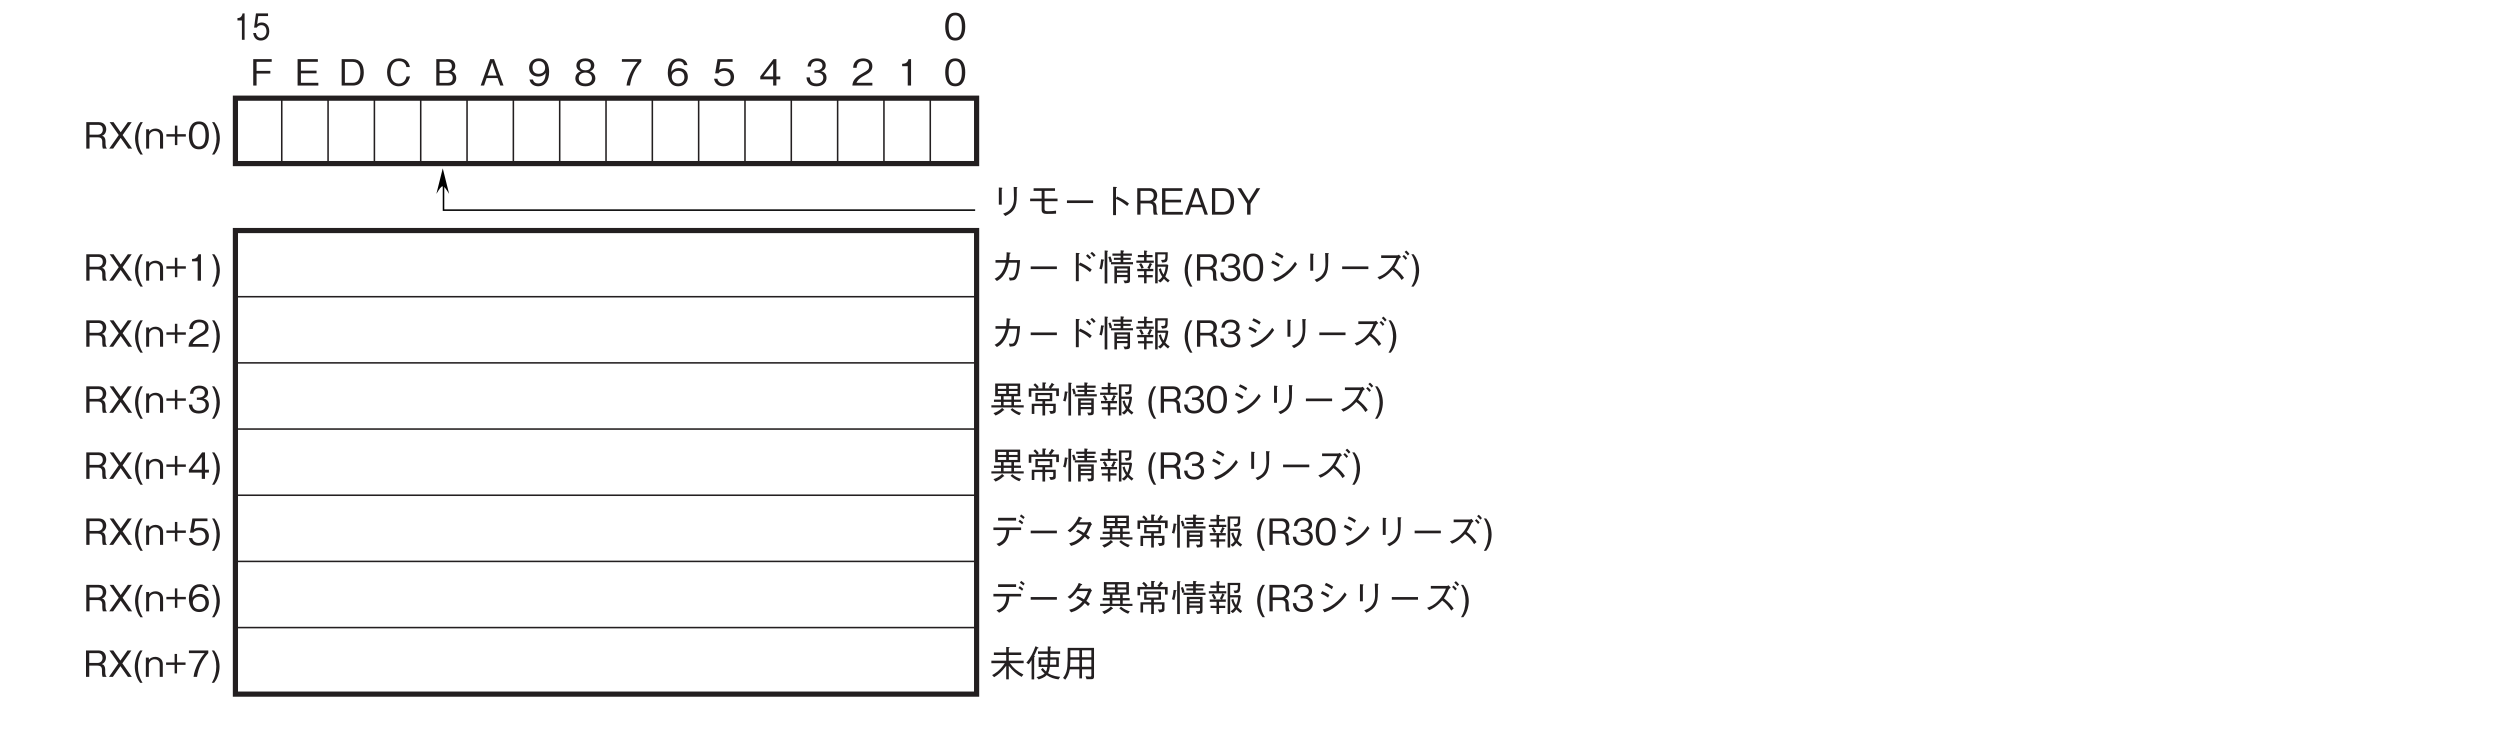 <?xml version="1.0" encoding="UTF-8"?>
<svg xmlns="http://www.w3.org/2000/svg" xmlns:xlink="http://www.w3.org/1999/xlink" width="481.89pt" height="141.73pt" viewBox="0 0 481.89 141.73" version="1.2">
<defs>
<g>
<symbol overflow="visible" id="glyph0-0">
<path style="stroke:none;" d="M 0.703 0.844 L 6.281 0.844 L 6.281 -6.141 L 0.703 -6.141 Z M 3.5 -2.938 L 1.266 -5.797 L 5.719 -5.797 Z M 3.719 -2.656 L 5.938 -5.516 L 5.938 0.203 Z M 1.266 0.484 L 3.5 -2.375 L 5.719 0.484 Z M 1.047 -5.516 L 3.266 -2.656 L 1.047 0.203 Z M 1.047 -5.516 "/>
</symbol>
<symbol overflow="visible" id="glyph0-1">
<path style="stroke:none;" d="M 4.125 -2.547 C 4.125 -3.828 3.766 -5.234 2.203 -5.234 C 0.641 -5.234 0.266 -3.828 0.266 -2.547 C 0.266 -1.266 0.641 0.141 2.203 0.141 C 3.766 0.141 4.125 -1.266 4.125 -2.547 Z M 3.469 -2.547 C 3.469 -1.359 3.188 -0.391 2.203 -0.391 C 1.219 -0.391 0.922 -1.359 0.922 -2.547 C 0.922 -3.688 1.203 -4.719 2.203 -4.719 C 3.188 -4.719 3.469 -3.734 3.469 -2.547 Z M 3.469 -2.547 "/>
</symbol>
<symbol overflow="visible" id="glyph0-2">
<path style="stroke:none;" d="M 4.484 0 L 4.484 -0.109 C 4.391 -0.172 4.344 -0.234 4.312 -0.391 C 4.281 -0.531 4.25 -0.766 4.25 -0.984 L 4.25 -1.359 C 4.25 -1.516 4.234 -1.844 4.078 -2.109 C 3.922 -2.375 3.766 -2.406 3.578 -2.469 C 3.719 -2.516 3.859 -2.578 4 -2.719 C 4.25 -2.953 4.391 -3.344 4.391 -3.719 C 4.391 -4.359 4 -5.094 2.969 -5.094 L 0.547 -5.094 L 0.547 0 L 1.172 0 L 1.172 -2.172 L 2.766 -2.172 C 3.234 -2.172 3.625 -2.016 3.625 -1.312 L 3.625 -0.875 C 3.625 -0.453 3.656 -0.266 3.734 0 Z M 3.734 -3.656 C 3.734 -3.109 3.375 -2.688 2.781 -2.688 L 1.172 -2.688 L 1.172 -4.578 L 2.844 -4.578 C 3.469 -4.578 3.734 -4.141 3.734 -3.656 Z M 3.734 -3.656 "/>
</symbol>
<symbol overflow="visible" id="glyph0-3">
<path style="stroke:none;" d="M 4.594 0 L 2.766 -2.609 L 4.516 -5.094 L 3.766 -5.094 L 2.391 -3.141 L 1.016 -5.094 L 0.266 -5.094 L 2.016 -2.609 L 0.188 0 L 0.938 0 L 2.391 -2.062 L 3.844 0 Z M 4.594 0 "/>
</symbol>
<symbol overflow="visible" id="glyph0-4">
<path style="stroke:none;" d="M 1.875 1.141 C 1.281 0.203 0.984 -0.875 0.984 -1.984 C 0.984 -3.078 1.281 -4.172 1.875 -5.094 L 1.406 -5.094 C 1.156 -4.75 0.938 -4.469 0.703 -3.812 C 0.484 -3.219 0.375 -2.562 0.375 -1.984 C 0.375 -1.406 0.484 -0.766 0.703 -0.141 C 0.938 0.516 1.156 0.797 1.406 1.141 Z M 1.875 1.141 "/>
</symbol>
<symbol overflow="visible" id="glyph0-5">
<path style="stroke:none;" d="M 3.578 0 L 3.578 -2.469 C 3.578 -3.453 2.797 -3.859 2.141 -3.859 C 1.656 -3.859 1.188 -3.672 0.891 -3.297 L 0.891 -3.719 L 0.312 -3.719 L 0.312 0 L 0.891 0 L 0.891 -2.375 C 0.891 -2.766 1.25 -3.391 2.016 -3.391 C 2.469 -3.391 2.984 -3.109 2.984 -2.469 L 2.984 0 Z M 3.578 0 "/>
</symbol>
<symbol overflow="visible" id="glyph0-6">
<path style="stroke:none;" d="M 4.078 -2.312 L 4.078 -2.781 L 2.438 -2.781 L 2.438 -4.422 L 1.969 -4.422 L 1.969 -2.781 L 0.328 -2.781 L 0.328 -2.312 L 1.969 -2.312 L 1.969 -0.672 L 2.438 -0.672 L 2.438 -2.312 Z M 4.078 -2.312 "/>
</symbol>
<symbol overflow="visible" id="glyph0-7">
<path style="stroke:none;" d="M 1.828 -1.984 C 1.828 -2.562 1.719 -3.219 1.5 -3.812 C 1.25 -4.469 1.047 -4.75 0.781 -5.094 L 0.328 -5.094 C 0.922 -4.172 1.203 -3.078 1.203 -1.984 C 1.203 -0.875 0.922 0.203 0.328 1.141 L 0.781 1.141 C 1.047 0.797 1.25 0.516 1.5 -0.141 C 1.719 -0.766 1.828 -1.406 1.828 -1.984 Z M 1.828 -1.984 "/>
</symbol>
<symbol overflow="visible" id="glyph0-8">
<path style="stroke:none;" d="M 1.812 -5.234 L 1.812 -1.922 L 2.375 -1.922 L 2.375 -4.969 C 2.5 -5.062 2.5 -5.078 2.5 -5.109 C 2.5 -5.156 2.422 -5.188 2.375 -5.188 Z M 3.062 0.266 C 3.719 -0.062 4.641 -0.531 5 -1.562 C 5.281 -2.375 5.281 -3.047 5.266 -5.047 C 5.375 -5.188 5.391 -5.203 5.391 -5.234 C 5.391 -5.297 5.266 -5.312 5.234 -5.312 L 4.672 -5.344 C 4.688 -4.797 4.688 -4.75 4.703 -4.547 C 4.703 -4.344 4.734 -3.422 4.734 -3.203 C 4.734 -2.109 4.438 -1.5 4.031 -1.031 C 3.75 -0.703 3.438 -0.484 2.641 -0.188 Z M 3.062 0.266 "/>
</symbol>
<symbol overflow="visible" id="glyph0-9">
<path style="stroke:none;" d="M 3.641 -2.594 L 6.141 -2.594 L 6.141 -3.094 L 3.641 -3.094 L 3.641 -4.578 L 5.656 -4.578 L 5.656 -5.078 L 1.531 -5.078 L 1.531 -4.578 L 3.078 -4.578 L 3.078 -3.094 L 0.859 -3.094 L 0.859 -2.594 L 3.078 -2.594 L 3.078 -0.906 C 3.078 -0.328 3.469 -0.141 4.047 -0.141 C 5 -0.141 5.391 -0.156 5.859 -0.188 L 5.859 -0.766 C 5.422 -0.703 4.906 -0.656 4.328 -0.656 C 3.703 -0.656 3.641 -0.766 3.641 -1.141 Z M 3.641 -2.594 "/>
</symbol>
<symbol overflow="visible" id="glyph0-10">
<path style="stroke:none;" d="M 6.016 -2.234 L 6.016 -2.75 L 0.969 -2.75 L 0.969 -2.234 Z M 6.016 -2.234 "/>
</symbol>
<symbol overflow="visible" id="glyph0-11">
<path style="stroke:none;" d="M 3.438 -3.109 L 3.438 -5.078 C 3.547 -5.156 3.609 -5.203 3.609 -5.234 C 3.609 -5.328 3.438 -5.344 3.406 -5.344 L 2.875 -5.359 L 2.875 0.094 L 3.438 0.094 L 3.438 -3.016 C 3.75 -2.891 4.078 -2.766 4.625 -2.391 C 5.109 -2.078 5.375 -1.844 5.594 -1.656 L 5.938 -2.141 C 5.297 -2.656 4.828 -2.984 3.641 -3.5 Z M 3.438 -3.109 "/>
</symbol>
<symbol overflow="visible" id="glyph0-12">
<path style="stroke:none;" d="M 4.547 0 L 4.547 -0.531 L 1.188 -0.531 L 1.188 -2.359 L 4.203 -2.359 L 4.203 -2.875 L 1.188 -2.875 L 1.188 -4.578 L 4.453 -4.578 L 4.453 -5.094 L 0.547 -5.094 L 0.547 0 Z M 4.547 0 "/>
</symbol>
<symbol overflow="visible" id="glyph0-13">
<path style="stroke:none;" d="M 4.594 0 L 2.766 -5.094 L 2.016 -5.094 L 0.188 0 L 0.844 0 L 1.328 -1.438 L 3.453 -1.438 L 3.953 0 Z M 3.281 -1.922 L 1.5 -1.922 L 2.391 -4.484 Z M 3.281 -1.922 "/>
</symbol>
<symbol overflow="visible" id="glyph0-14">
<path style="stroke:none;" d="M 4.859 -2.531 C 4.859 -4.047 4.188 -5.094 2.781 -5.094 L 0.594 -5.094 L 0.594 0 L 2.781 0 C 3.172 0 3.75 -0.109 4.094 -0.422 C 4.547 -0.812 4.859 -1.578 4.859 -2.531 Z M 4.203 -2.547 C 4.203 -1.844 4.016 -1.25 3.734 -0.938 C 3.562 -0.734 3.188 -0.531 2.766 -0.531 L 1.219 -0.531 L 1.219 -4.562 L 2.766 -4.562 C 3.953 -4.562 4.203 -3.375 4.203 -2.547 Z M 4.203 -2.547 "/>
</symbol>
<symbol overflow="visible" id="glyph0-15">
<path style="stroke:none;" d="M 4.594 -5.094 L 3.875 -5.094 L 2.391 -2.688 L 0.922 -5.094 L 0.188 -5.094 L 2.062 -2.109 L 2.062 0 L 2.719 0 L 2.719 -2.109 Z M 4.594 -5.094 "/>
</symbol>
<symbol overflow="visible" id="glyph0-16">
<path style="stroke:none;" d="M 1.172 -3.969 L 1.172 -3.469 L 3.141 -3.469 C 3.016 -2.906 2.828 -2.219 2.344 -1.5 C 1.844 -0.797 1.391 -0.578 1 -0.375 L 1.438 0.062 C 1.938 -0.234 2.406 -0.484 2.953 -1.391 C 3.422 -2.172 3.594 -2.891 3.734 -3.469 L 5.328 -3.469 C 5.312 -3.047 5.297 -2.453 5.078 -1.562 C 4.812 -0.578 4.516 -0.578 4.172 -0.578 C 3.953 -0.578 3.859 -0.594 3.75 -0.609 L 3.922 -0.016 C 4.516 -0.062 4.781 -0.078 5 -0.266 C 5.359 -0.562 5.547 -1.328 5.594 -1.516 C 5.828 -2.547 5.875 -3.453 5.906 -3.969 L 3.797 -3.969 C 3.859 -4.438 3.891 -4.719 3.891 -5.172 C 4.094 -5.266 4.094 -5.312 4.094 -5.344 C 4.094 -5.391 4.031 -5.406 3.984 -5.406 L 3.312 -5.484 C 3.312 -5.188 3.328 -4.734 3.234 -3.969 Z M 1.172 -3.969 "/>
</symbol>
<symbol overflow="visible" id="glyph0-17">
<path style="stroke:none;" d="M 3.25 -3.078 L 3.25 -5.078 C 3.312 -5.109 3.422 -5.203 3.422 -5.234 C 3.422 -5.312 3.297 -5.328 3.234 -5.328 L 2.688 -5.359 L 2.688 0.094 L 3.25 0.094 L 3.25 -3.016 C 3.922 -2.734 4.609 -2.359 5.406 -1.656 L 5.75 -2.141 C 5.188 -2.594 4.672 -2.969 3.516 -3.5 Z M 5.641 -4.438 C 5.516 -4.578 5.234 -4.906 4.969 -5.109 L 4.641 -4.797 C 4.812 -4.656 5.109 -4.359 5.312 -4.125 Z M 6.5 -4.891 C 6.328 -5.094 6.047 -5.391 5.797 -5.562 L 5.469 -5.266 C 5.672 -5.125 5.969 -4.828 6.141 -4.578 Z M 6.5 -4.891 "/>
</symbol>
<symbol overflow="visible" id="glyph0-18">
<path style="stroke:none;" d="M 6.141 -0.094 L 6.141 -2.781 L 3.125 -2.781 L 3.125 0.516 L 3.625 0.516 L 3.625 -0.688 L 5.656 -0.688 L 5.656 -0.328 C 5.656 -0.062 5.516 -0.016 5.375 -0.016 C 5.266 -0.016 4.938 -0.047 4.875 -0.047 L 5.125 0.5 C 6.031 0.469 6.141 0.359 6.141 -0.094 Z M 5.656 -1.953 L 3.625 -1.953 L 3.625 -2.344 L 5.656 -2.344 Z M 5.656 -1.109 L 3.625 -1.109 L 3.625 -1.531 L 5.656 -1.531 Z M 6.719 -3.156 L 6.719 -3.578 L 4.844 -3.578 L 4.844 -4.016 L 6.281 -4.016 L 6.281 -4.422 L 4.844 -4.422 L 4.844 -4.812 L 6.5 -4.812 L 6.5 -5.234 L 4.844 -5.234 L 4.844 -5.578 C 4.906 -5.609 5 -5.672 5 -5.719 C 5 -5.734 5 -5.797 4.859 -5.812 L 4.328 -5.859 L 4.328 -5.234 L 2.75 -5.234 L 2.75 -4.812 L 4.328 -4.812 L 4.328 -4.422 L 3.031 -4.422 L 3.031 -4.016 L 4.328 -4.016 L 4.328 -3.578 L 2.469 -3.578 L 2.469 -3.156 Z M 2.672 -3.672 C 2.641 -3.906 2.578 -4.203 2.375 -4.672 L 1.969 -4.562 C 2.109 -4.172 2.172 -3.891 2.219 -3.547 Z M 1.906 -5.688 C 1.906 -5.734 1.859 -5.766 1.797 -5.781 L 1.25 -5.828 L 1.25 0.531 L 1.766 0.531 L 1.766 -5.578 C 1.797 -5.594 1.906 -5.641 1.906 -5.688 Z M 1.156 -3.969 C 1.156 -4.047 1.062 -4.062 1.016 -4.078 L 0.562 -4.125 C 0.516 -3.516 0.438 -2.906 0.234 -2.328 L 0.703 -2.172 C 0.844 -2.609 0.938 -3.047 1.016 -3.859 C 1.078 -3.891 1.156 -3.906 1.156 -3.969 Z M 1.156 -3.969 "/>
</symbol>
<symbol overflow="visible" id="glyph0-19">
<path style="stroke:none;" d="M 6.797 -0.062 C 6.469 -0.266 6.25 -0.453 5.953 -0.781 C 6.328 -1.578 6.453 -2.188 6.531 -2.969 L 6.344 -3.125 L 4.484 -3.125 L 4.484 -5.062 L 5.969 -5.062 C 5.969 -4.031 5.969 -3.984 5.141 -4 L 5.344 -3.5 C 6.406 -3.562 6.422 -3.578 6.422 -5.484 L 4 -5.484 L 4 0.516 L 4.484 0.516 L 4.484 -2.688 L 6.016 -2.688 C 5.953 -2 5.766 -1.516 5.625 -1.188 C 5.281 -1.641 5.125 -2.25 5.094 -2.406 L 4.703 -2.219 C 4.891 -1.531 5.078 -1.188 5.359 -0.734 C 5.172 -0.469 4.953 -0.25 4.562 0 L 4.984 0.344 C 5.203 0.203 5.375 0.062 5.688 -0.359 C 5.922 -0.109 6.094 0.047 6.469 0.344 Z M 3.734 -3.453 L 3.734 -3.875 L 2.344 -3.875 L 2.344 -4.531 L 3.5 -4.531 L 3.5 -4.953 L 2.344 -4.953 L 2.344 -5.562 C 2.453 -5.625 2.5 -5.641 2.5 -5.703 C 2.5 -5.75 2.391 -5.766 2.375 -5.766 L 1.859 -5.828 L 1.859 -4.953 L 0.672 -4.953 L 0.672 -4.531 L 1.859 -4.531 L 1.859 -3.875 L 0.375 -3.875 L 0.375 -3.453 Z M 1.797 -2.484 C 1.656 -2.844 1.516 -3.109 1.297 -3.391 L 0.906 -3.172 C 1.047 -2.969 1.188 -2.734 1.359 -2.312 Z M 3.641 -1.828 L 3.641 -2.281 L 2.922 -2.281 C 3.094 -2.578 3.203 -2.812 3.312 -3.094 C 3.359 -3.094 3.438 -3.094 3.438 -3.156 C 3.438 -3.188 3.406 -3.219 3.375 -3.234 L 2.969 -3.438 C 2.828 -3.047 2.672 -2.766 2.5 -2.484 L 2.828 -2.281 L 0.547 -2.281 L 0.547 -1.828 L 1.859 -1.828 L 1.859 -1.078 L 0.703 -1.078 L 0.703 -0.641 L 1.859 -0.641 L 1.859 0.516 L 2.344 0.516 L 2.344 -0.641 L 3.531 -0.641 L 3.531 -1.078 L 2.344 -1.078 L 2.344 -1.828 Z M 3.641 -1.828 "/>
</symbol>
<symbol overflow="visible" id="glyph0-20">
<path style="stroke:none;" d=""/>
</symbol>
<symbol overflow="visible" id="glyph0-21">
<path style="stroke:none;" d="M 4.125 -1.5 C 4.125 -2.484 3.375 -2.672 3.094 -2.75 C 3.297 -2.828 3.969 -3.031 3.969 -3.906 C 3.969 -4.688 3.297 -5.234 2.281 -5.234 C 1.5 -5.234 0.578 -4.906 0.469 -3.672 L 1.109 -3.672 C 1.125 -3.859 1.156 -4.109 1.359 -4.359 C 1.578 -4.625 1.938 -4.719 2.266 -4.719 C 3.125 -4.719 3.344 -4.219 3.344 -3.828 C 3.344 -3.156 2.641 -2.938 2.25 -2.938 L 1.797 -2.938 L 1.797 -2.484 L 2.344 -2.484 C 2.891 -2.484 3.5 -2.234 3.5 -1.5 C 3.5 -0.875 3.062 -0.391 2.203 -0.391 C 0.984 -0.391 0.922 -1.312 0.906 -1.578 L 0.266 -1.578 C 0.281 -1.312 0.312 -0.938 0.594 -0.547 C 0.969 0 1.609 0.141 2.188 0.141 C 3.422 0.141 4.125 -0.594 4.125 -1.5 Z M 4.125 -1.5 "/>
</symbol>
<symbol overflow="visible" id="glyph0-22">
<path style="stroke:none;" d="M 2.016 -5.031 C 2.75 -4.719 3.078 -4.5 3.375 -4.25 L 3.641 -4.75 C 3.188 -5.062 2.672 -5.328 2.25 -5.484 Z M 1.266 -3.422 C 1.922 -3.141 2.25 -2.938 2.656 -2.641 L 2.906 -3.141 C 2.438 -3.484 1.891 -3.75 1.516 -3.891 Z M 5.859 -3.656 C 5.438 -3.016 4.953 -2.281 3.859 -1.453 C 2.844 -0.688 2.172 -0.5 1.625 -0.344 L 1.969 0.188 C 2.625 -0.047 3.344 -0.281 4.391 -1.156 C 5.375 -1.969 5.859 -2.656 6.234 -3.203 Z M 5.859 -3.656 "/>
</symbol>
<symbol overflow="visible" id="glyph0-23">
<path style="stroke:none;" d="M 4.938 -5.016 C 4.844 -4.969 4.703 -4.891 4.625 -4.891 L 1.5 -4.891 L 1.5 -4.375 L 4.406 -4.375 C 4.172 -3.766 3.891 -3.016 2.984 -2.078 C 2.094 -1.141 1.375 -0.891 0.781 -0.688 L 1.188 -0.219 C 1.688 -0.438 2.531 -0.812 3.688 -2.078 C 4.391 -1.578 4.953 -0.953 5.438 -0.141 L 5.906 -0.547 C 5.469 -1.203 4.953 -1.75 4.031 -2.5 C 4.328 -2.922 4.422 -3.094 4.969 -4.234 C 5.047 -4.344 5.078 -4.359 5.344 -4.547 Z M 6.016 -5.531 C 6.328 -5.266 6.531 -5 6.641 -4.859 L 6.953 -5.156 C 6.734 -5.453 6.531 -5.656 6.328 -5.812 Z M 5.594 -4.688 C 5.781 -4.531 6.062 -4.25 6.203 -4.016 L 6.516 -4.328 C 6.438 -4.422 6.188 -4.734 5.891 -4.969 Z M 5.594 -4.688 "/>
</symbol>
<symbol overflow="visible" id="glyph0-24">
<path style="stroke:none;" d="M 6.609 -1.031 L 6.609 -1.453 L 4.734 -1.453 L 4.734 -2.109 L 6.078 -2.109 L 6.078 -2.547 L 4.734 -2.547 L 4.734 -3.203 L 5.922 -3.203 L 5.922 -5.641 L 1.109 -5.641 L 1.109 -3.203 L 2.234 -3.203 L 2.234 -2.547 L 0.875 -2.547 L 0.875 -2.109 L 2.234 -2.109 L 2.234 -1.453 L 0.375 -1.453 L 0.375 -1.031 Z M 5.422 -3.641 L 3.75 -3.641 L 3.75 -4.203 L 5.422 -4.203 Z M 4.234 -2.547 L 2.734 -2.547 L 2.734 -3.203 L 4.234 -3.203 Z M 3.234 -3.641 L 1.625 -3.641 L 1.625 -4.203 L 3.234 -4.203 Z M 5.422 -4.609 L 3.75 -4.609 L 3.75 -5.188 L 5.422 -5.188 Z M 3.234 -4.609 L 1.625 -4.609 L 1.625 -5.188 L 3.234 -5.188 Z M 4.234 -1.453 L 2.734 -1.453 L 2.734 -2.109 L 4.234 -2.109 Z M 6.094 0.016 C 5.547 -0.156 5 -0.391 4.391 -0.906 L 4.078 -0.578 C 4.656 -0.062 5.172 0.234 5.766 0.469 Z M 2.859 -0.516 C 2.859 -0.562 2.828 -0.594 2.797 -0.625 L 2.453 -0.938 C 1.891 -0.375 1.312 -0.109 0.781 0.062 L 1.188 0.531 C 1.766 0.266 2.234 0 2.703 -0.469 C 2.719 -0.469 2.75 -0.469 2.781 -0.469 C 2.828 -0.469 2.859 -0.469 2.859 -0.516 Z M 2.859 -0.516 "/>
</symbol>
<symbol overflow="visible" id="glyph0-25">
<path style="stroke:none;" d="M 6.406 -3.219 L 6.406 -4.703 L 4.906 -4.703 C 5.219 -5.062 5.312 -5.219 5.359 -5.312 C 5.469 -5.344 5.531 -5.344 5.531 -5.406 C 5.531 -5.422 5.5 -5.469 5.453 -5.484 L 5.031 -5.781 C 4.875 -5.438 4.703 -5.203 4.438 -4.938 L 4.703 -4.703 L 3.75 -4.703 L 3.75 -5.562 C 3.891 -5.641 3.953 -5.672 3.953 -5.75 C 3.953 -5.812 3.828 -5.828 3.812 -5.828 L 3.234 -5.859 L 3.234 -4.703 L 2.281 -4.703 L 2.531 -4.938 C 2.281 -5.312 2.031 -5.531 1.812 -5.688 L 1.5 -5.359 C 1.906 -5.047 2.047 -4.812 2.109 -4.703 L 0.594 -4.703 L 0.594 -3.094 L 1.094 -3.094 L 1.094 -4.234 L 5.891 -4.234 L 5.891 -3.219 Z M 5.797 -0.375 L 5.797 -1.75 L 3.75 -1.75 L 3.75 -2.234 L 5.125 -2.234 L 5.125 -3.828 L 1.875 -3.828 L 1.875 -2.234 L 3.234 -2.234 L 3.234 -1.75 L 1.172 -1.75 L 1.172 0.219 L 1.672 0.219 L 1.672 -1.312 L 3.234 -1.312 L 3.234 0.516 L 3.75 0.516 L 3.75 -1.312 L 5.312 -1.312 L 5.312 -0.609 C 5.312 -0.453 5.297 -0.344 5.016 -0.344 C 4.844 -0.344 4.656 -0.359 4.531 -0.359 L 4.812 0.219 C 5.547 0.156 5.797 0.062 5.797 -0.375 Z M 4.641 -2.656 L 2.344 -2.656 L 2.344 -3.406 L 4.641 -3.406 Z M 4.641 -2.656 "/>
</symbol>
<symbol overflow="visible" id="glyph0-26">
<path style="stroke:none;" d="M 5.141 -5.219 L 1.672 -5.219 L 1.672 -4.688 L 5.141 -4.688 Z M 6.109 -2.859 L 6.109 -3.359 L 0.766 -3.359 L 0.766 -2.859 L 3.25 -2.859 C 3.234 -2.359 3.203 -1.781 2.781 -1.156 C 2.344 -0.516 1.828 -0.344 1.359 -0.203 L 1.859 0.266 C 2.312 0.047 2.859 -0.203 3.297 -0.891 C 3.734 -1.578 3.797 -2.234 3.828 -2.859 Z M 6.531 -4.312 C 6.375 -4.469 6.109 -4.672 5.859 -4.859 L 5.594 -4.484 C 5.797 -4.375 6.109 -4.141 6.297 -3.969 Z M 6.797 -5.328 C 6.672 -5.453 6.375 -5.703 6.109 -5.875 L 5.875 -5.516 C 6.125 -5.344 6.438 -5.094 6.547 -4.984 Z M 6.797 -5.328 "/>
</symbol>
<symbol overflow="visible" id="glyph0-27">
<path style="stroke:none;" d="M 5.469 -4.438 C 5.359 -4.406 5.141 -4.359 5.016 -4.359 L 3.312 -4.359 C 3.547 -4.766 3.578 -4.812 3.672 -5.016 C 3.734 -5.016 3.906 -5.047 3.906 -5.125 C 3.906 -5.156 3.891 -5.203 3.797 -5.25 L 3.25 -5.469 C 3.156 -5.234 3 -4.844 2.531 -4.188 C 1.953 -3.375 1.531 -3.078 1.094 -2.781 L 1.562 -2.422 C 1.875 -2.656 2.328 -3.016 2.984 -3.906 L 5.031 -3.906 C 4.922 -3.562 4.734 -3.062 4.25 -2.312 C 4.062 -2.438 3.703 -2.641 3.062 -2.969 L 2.734 -2.547 C 3.297 -2.297 3.578 -2.125 3.953 -1.891 C 3.688 -1.578 3.375 -1.234 2.781 -0.859 C 2.203 -0.5 1.766 -0.391 1.406 -0.297 L 1.766 0.203 C 2.188 0.062 2.672 -0.062 3.281 -0.516 C 3.844 -0.906 4.156 -1.281 4.406 -1.578 C 4.594 -1.438 4.734 -1.312 5.031 -1.016 L 5.406 -1.438 C 5.172 -1.656 4.953 -1.828 4.703 -2 C 5.016 -2.438 5.109 -2.625 5.625 -3.781 C 5.672 -3.844 5.672 -3.859 5.797 -3.969 Z M 5.469 -4.438 "/>
</symbol>
<symbol overflow="visible" id="glyph0-28">
<path style="stroke:none;" d="M 4.047 0 L 4.047 -0.531 L 0.984 -0.531 C 1.125 -0.844 1.297 -1.281 2.578 -1.969 C 3.516 -2.469 4.047 -2.844 4.047 -3.75 C 4.047 -4.906 3 -5.234 2.266 -5.234 C 2.016 -5.234 1.281 -5.203 0.797 -4.656 C 0.391 -4.219 0.375 -3.719 0.344 -3.422 L 1.016 -3.422 C 1.031 -3.703 1.078 -4.719 2.281 -4.719 C 2.766 -4.719 3.422 -4.516 3.422 -3.719 C 3.422 -3.078 3.078 -2.891 2.312 -2.453 C 1.031 -1.719 0.281 -1.219 0.188 0 Z M 4.047 0 "/>
</symbol>
<symbol overflow="visible" id="glyph0-29">
<path style="stroke:none;" d="M 2.594 0 L 2.594 -5.094 L 2.109 -5.094 C 1.906 -4.25 1.328 -4.219 0.875 -4.188 L 0.875 -3.734 L 1.953 -3.734 L 1.953 0 Z M 2.594 0 "/>
</symbol>
<symbol overflow="visible" id="glyph0-30">
<path style="stroke:none;" d="M 4.391 -1.422 C 4.391 -1.688 4.328 -1.984 4.156 -2.234 C 3.953 -2.531 3.75 -2.625 3.562 -2.703 C 3.781 -2.828 4.203 -3.078 4.203 -3.797 C 4.203 -4.453 3.781 -5.094 2.781 -5.094 L 0.547 -5.094 L 0.547 0 L 2.922 0 C 3.969 0 4.391 -0.75 4.391 -1.422 Z M 3.547 -3.719 C 3.547 -3.156 3.219 -2.844 2.641 -2.844 L 1.172 -2.844 L 1.172 -4.594 L 2.641 -4.594 C 3.203 -4.594 3.547 -4.312 3.547 -3.719 Z M 3.719 -1.453 C 3.719 -0.781 3.25 -0.516 2.703 -0.516 L 1.172 -0.516 L 1.172 -2.391 L 2.703 -2.391 C 3.297 -2.391 3.719 -2.109 3.719 -1.453 Z M 3.719 -1.453 "/>
</symbol>
<symbol overflow="visible" id="glyph0-31">
<path style="stroke:none;" d="M 4.859 -1.75 L 4.188 -1.75 C 4.125 -1.484 3.875 -0.375 2.688 -0.375 C 1.484 -0.375 1.094 -1.562 1.094 -2.547 C 1.094 -3.031 1.188 -4.719 2.734 -4.719 C 3.281 -4.719 4 -4.5 4.156 -3.562 L 4.828 -3.562 C 4.781 -3.75 4.719 -4.078 4.484 -4.438 C 3.984 -5.172 3.094 -5.234 2.75 -5.234 C 1.172 -5.234 0.438 -4.016 0.438 -2.562 C 0.438 -1.047 1.203 0.141 2.672 0.141 C 3.969 0.141 4.609 -0.688 4.859 -1.75 Z M 4.859 -1.75 "/>
</symbol>
<symbol overflow="visible" id="glyph0-32">
<path style="stroke:none;" d="M 4.125 -4.578 L 4.125 -5.094 L 0.562 -5.094 L 0.562 0 L 1.203 0 L 1.203 -2.312 L 3.859 -2.312 L 3.859 -2.828 L 1.203 -2.828 L 1.203 -4.578 Z M 4.125 -4.578 "/>
</symbol>
<symbol overflow="visible" id="glyph0-33">
<path style="stroke:none;" d="M 4.125 -2.625 C 4.125 -3.016 4.078 -3.891 3.672 -4.469 C 3.422 -4.844 2.938 -5.234 2.125 -5.234 C 0.984 -5.234 0.266 -4.438 0.266 -3.422 C 0.266 -2.312 1.094 -1.734 2.016 -1.734 C 2.953 -1.734 3.344 -2.266 3.469 -2.453 C 3.453 -1.938 3.375 -0.406 2.031 -0.406 C 1.203 -0.406 1.062 -0.969 1 -1.156 L 0.344 -1.156 C 0.531 -0.188 1.344 0.141 2.047 0.141 C 3.438 0.141 4.125 -1.031 4.125 -2.625 Z M 3.359 -3.422 C 3.359 -2.688 2.828 -2.266 2.094 -2.266 C 1.094 -2.266 0.922 -3.047 0.922 -3.484 C 0.922 -4.266 1.438 -4.719 2.141 -4.719 C 3.109 -4.719 3.359 -3.906 3.359 -3.422 Z M 3.359 -3.422 "/>
</symbol>
<symbol overflow="visible" id="glyph0-34">
<path style="stroke:none;" d="M 4.125 -1.375 C 4.125 -2.359 3.312 -2.656 3.062 -2.75 C 3.625 -2.938 3.922 -3.391 3.922 -3.891 C 3.922 -4.609 3.344 -5.234 2.203 -5.234 C 1.094 -5.234 0.469 -4.641 0.469 -3.891 C 0.469 -3.375 0.781 -2.922 1.328 -2.75 C 1.094 -2.656 0.266 -2.359 0.266 -1.375 C 0.266 -0.531 0.953 0.141 2.203 0.141 C 3.422 0.141 4.125 -0.5 4.125 -1.375 Z M 3.266 -3.828 C 3.266 -3.109 2.672 -2.938 2.203 -2.938 C 1.719 -2.938 1.125 -3.125 1.125 -3.828 C 1.125 -4.531 1.703 -4.719 2.203 -4.719 C 2.688 -4.719 3.266 -4.531 3.266 -3.828 Z M 3.469 -1.422 C 3.469 -0.922 3.141 -0.391 2.203 -0.391 C 1.25 -0.391 0.922 -0.922 0.922 -1.422 C 0.922 -2.078 1.453 -2.5 2.203 -2.5 C 2.984 -2.5 3.469 -2.047 3.469 -1.422 Z M 3.469 -1.422 "/>
</symbol>
<symbol overflow="visible" id="glyph0-35">
<path style="stroke:none;" d="M 4.062 -4.578 L 4.062 -5.094 L 0.328 -5.094 L 0.328 -4.578 L 3.375 -4.578 C 2.906 -4.016 2.484 -3.516 1.984 -2.453 C 1.625 -1.672 1.312 -0.859 1.219 0 L 1.891 0 C 2.141 -1.719 2.875 -3.312 4.062 -4.578 Z M 4.062 -4.578 "/>
</symbol>
<symbol overflow="visible" id="glyph0-36">
<path style="stroke:none;" d="M 4.125 -1.672 C 4.125 -2.797 3.297 -3.359 2.375 -3.359 C 1.625 -3.359 1.188 -3.016 0.922 -2.641 C 0.953 -3.156 1.016 -4.688 2.359 -4.688 C 3.188 -4.688 3.344 -4.141 3.391 -3.938 L 4.047 -3.938 C 3.859 -4.938 3.016 -5.234 2.359 -5.234 C 1.094 -5.234 0.266 -4.25 0.266 -2.438 C 0.266 -1.547 0.531 0.141 2.281 0.141 C 3.422 0.141 4.125 -0.656 4.125 -1.672 Z M 3.469 -1.625 C 3.469 -0.859 2.984 -0.391 2.25 -0.391 C 1.312 -0.391 1.031 -1.172 1.031 -1.688 C 1.031 -2.469 1.641 -2.828 2.297 -2.828 C 2.641 -2.828 3 -2.734 3.219 -2.453 C 3.422 -2.188 3.469 -1.844 3.469 -1.625 Z M 3.469 -1.625 "/>
</symbol>
<symbol overflow="visible" id="glyph0-37">
<path style="stroke:none;" d="M 4.125 -1.641 C 4.125 -2.75 3.359 -3.344 2.312 -3.344 C 1.703 -3.344 1.406 -3.141 1.234 -3.016 L 1.484 -4.578 L 3.844 -4.578 L 3.844 -5.094 L 0.938 -5.094 L 0.484 -2.359 L 1.141 -2.359 C 1.422 -2.75 1.922 -2.828 2.234 -2.828 C 3.391 -2.828 3.469 -1.859 3.469 -1.625 C 3.469 -0.812 2.828 -0.375 2.109 -0.375 C 1.531 -0.375 1.031 -0.703 0.922 -1.312 L 0.266 -1.312 C 0.422 -0.438 1.016 0.141 2.109 0.141 C 3.203 0.141 4.125 -0.469 4.125 -1.641 Z M 4.125 -1.641 "/>
</symbol>
<symbol overflow="visible" id="glyph0-38">
<path style="stroke:none;" d="M 4.125 -1.203 L 4.125 -1.75 L 3.375 -1.75 L 3.375 -5.094 L 2.812 -5.094 L 0.266 -1.75 L 0.266 -1.203 L 2.75 -1.203 L 2.75 0 L 3.375 0 L 3.375 -1.203 Z M 2.75 -1.75 L 0.875 -1.75 L 2.75 -4.219 Z M 2.75 -1.75 "/>
</symbol>
<symbol overflow="visible" id="glyph0-39">
<path style="stroke:none;" d="M 6.594 -2.641 L 6.594 -3.125 L 3.734 -3.125 L 3.734 -4.219 L 6.125 -4.219 L 6.125 -4.703 L 3.734 -4.703 L 3.734 -5.516 C 3.844 -5.578 3.891 -5.594 3.891 -5.656 C 3.891 -5.719 3.812 -5.719 3.766 -5.734 L 3.234 -5.766 L 3.234 -4.703 L 0.859 -4.703 L 0.859 -4.219 L 3.234 -4.219 L 3.234 -3.125 L 0.375 -3.125 L 0.375 -2.641 L 2.969 -2.641 C 1.953 -1.109 0.984 -0.594 0.516 -0.344 L 0.906 0.062 C 1.672 -0.391 2.391 -0.984 3.234 -2.141 L 3.234 0.469 L 3.734 0.469 L 3.734 -2.125 C 4.562 -1.094 5.172 -0.578 6.203 0 L 6.547 -0.453 C 5.453 -1.016 4.703 -1.578 3.938 -2.641 Z M 6.594 -2.641 "/>
</symbol>
<symbol overflow="visible" id="glyph0-40">
<path style="stroke:none;" d="M 2.5 -1.922 L 4.172 -1.922 C 4.094 -1.406 4.016 -1.203 3.922 -1.031 C 3.641 -1.297 3.453 -1.5 3.281 -1.719 L 2.953 -1.422 C 3.078 -1.25 3.297 -0.969 3.641 -0.656 C 3.172 -0.156 2.359 -0.016 2.094 0.031 L 2.5 0.484 C 2.828 0.391 3.609 0.156 4.047 -0.344 C 4.812 0.203 5.594 0.391 6.328 0.484 L 6.656 -0.016 C 6.188 -0.062 5.172 -0.141 4.312 -0.719 C 4.516 -1.094 4.609 -1.516 4.656 -1.922 L 6.391 -1.922 L 6.391 -3.766 L 4.734 -3.766 C 4.75 -4.078 4.75 -4.109 4.75 -4.438 L 6.641 -4.438 L 6.641 -4.906 L 4.75 -4.906 L 4.75 -5.609 C 4.844 -5.656 4.891 -5.688 4.891 -5.75 C 4.891 -5.812 4.828 -5.828 4.75 -5.844 L 4.25 -5.875 L 4.25 -4.906 L 2.375 -4.906 L 2.375 -4.438 L 4.25 -4.438 C 4.25 -4.078 4.25 -4.031 4.25 -3.766 L 2.5 -3.766 Z M 3 -3.328 L 4.234 -3.328 C 4.234 -3 4.219 -2.578 4.203 -2.359 L 3 -2.359 Z M 5.891 -3.328 L 5.891 -2.359 L 4.688 -2.359 C 4.719 -2.719 4.719 -2.781 4.734 -3.328 Z M 0.578 -2.438 C 0.766 -2.641 0.844 -2.766 1.141 -3.234 L 1.141 0.484 L 1.641 0.484 L 1.641 -3.781 C 1.688 -3.812 1.766 -3.891 1.766 -3.953 C 1.766 -4.016 1.703 -4.031 1.625 -4.078 C 1.75 -4.297 1.938 -4.625 2.266 -5.469 C 2.453 -5.516 2.484 -5.531 2.484 -5.594 C 2.484 -5.641 2.438 -5.672 2.375 -5.688 L 1.891 -5.906 C 1.469 -4.703 0.859 -3.531 0.125 -2.719 Z M 0.578 -2.438 "/>
</symbol>
<symbol overflow="visible" id="glyph0-41">
<path style="stroke:none;" d="M 6.188 -0.062 L 6.188 -5.594 L 1.109 -5.594 C 1.109 -3.359 1.109 -2.719 1.047 -2.047 C 1 -1.438 0.891 -0.656 0.219 0.203 L 0.641 0.547 C 1.156 -0.109 1.344 -0.672 1.516 -1.453 L 3.359 -1.453 L 3.359 0.297 L 3.875 0.297 L 3.875 -1.453 L 5.672 -1.453 L 5.672 -0.312 C 5.672 -0.156 5.656 -0.047 5.438 -0.047 C 5.188 -0.047 4.719 -0.109 4.547 -0.141 L 4.75 0.453 L 5.609 0.453 C 6.078 0.453 6.188 0.312 6.188 -0.062 Z M 5.672 -3.781 L 3.875 -3.781 L 3.875 -5.125 L 5.672 -5.125 Z M 5.672 -1.938 L 3.875 -1.938 L 3.875 -3.312 L 5.672 -3.312 Z M 3.359 -3.781 L 1.625 -3.781 L 1.625 -5.125 L 3.359 -5.125 Z M 3.359 -1.938 L 1.547 -1.938 C 1.594 -2.312 1.625 -2.609 1.625 -3.312 L 3.359 -3.312 Z M 3.359 -1.938 "/>
</symbol>
<symbol overflow="visible" id="glyph1-0">
<path style="stroke:none;" d="M 0.562 0.844 L 5.031 0.844 L 5.031 -6.141 L 0.562 -6.141 Z M 2.797 -2.938 L 1.016 -5.797 L 4.578 -5.797 Z M 2.969 -2.656 L 4.75 -5.516 L 4.75 0.203 Z M 1.016 0.484 L 2.797 -2.375 L 4.578 0.484 Z M 0.844 -5.516 L 2.625 -2.656 L 0.844 0.203 Z M 0.844 -5.516 "/>
</symbol>
<symbol overflow="visible" id="glyph1-1">
<path style="stroke:none;" d=""/>
</symbol>
<symbol overflow="visible" id="glyph1-2">
<path style="stroke:none;" d="M 2.078 0 L 2.078 -5.094 L 1.688 -5.094 C 1.516 -4.25 1.062 -4.219 0.703 -4.188 L 0.703 -3.734 L 1.562 -3.734 L 1.562 0 Z M 2.078 0 "/>
</symbol>
<symbol overflow="visible" id="glyph1-3">
<path style="stroke:none;" d="M 3.312 -1.641 C 3.312 -2.75 2.688 -3.344 1.859 -3.344 C 1.359 -3.344 1.125 -3.141 0.984 -3.016 L 1.188 -4.578 L 3.078 -4.578 L 3.078 -5.094 L 0.75 -5.094 L 0.391 -2.359 L 0.906 -2.359 C 1.141 -2.75 1.531 -2.828 1.797 -2.828 C 2.719 -2.828 2.781 -1.859 2.781 -1.625 C 2.781 -0.812 2.266 -0.375 1.688 -0.375 C 1.234 -0.375 0.828 -0.703 0.75 -1.312 L 0.219 -1.312 C 0.328 -0.438 0.812 0.141 1.688 0.141 C 2.562 0.141 3.312 -0.469 3.312 -1.641 Z M 3.312 -1.641 "/>
</symbol>
</g>
</defs>
<g id="surface1">
<path style="fill:none;stroke-width:10;stroke-linecap:butt;stroke-linejoin:miter;stroke:rgb(13.73%,12.16%,12.549%);stroke-opacity:1;stroke-miterlimit:4;" d="M 449.752 1099.313 L 1878.446 1099.313 L 1878.446 1225.373 L 449.752 1225.373 Z M 449.752 1099.313 " transform="matrix(0.1,0,0,-0.1,0.403,141.461)"/>
<path style="fill:none;stroke-width:10;stroke-linecap:butt;stroke-linejoin:miter;stroke:rgb(13.73%,12.16%,12.549%);stroke-opacity:1;stroke-miterlimit:4;" d="M 449.752 76.626 L 1878.446 76.626 L 1878.446 970.239 L 449.752 970.239 Z M 449.752 76.626 " transform="matrix(0.1,0,0,-0.1,0.403,141.461)"/>
<path style="fill:none;stroke-width:3;stroke-linecap:butt;stroke-linejoin:miter;stroke:rgb(13.73%,12.16%,12.549%);stroke-opacity:1;stroke-miterlimit:4;" d="M 1878.446 1225.373 L 449.752 1225.373 " transform="matrix(0.1,0,0,-0.1,0.403,141.461)"/>
<path style="fill:none;stroke-width:3;stroke-linecap:butt;stroke-linejoin:miter;stroke:rgb(13.73%,12.16%,12.549%);stroke-opacity:1;stroke-miterlimit:4;" d="M 1878.446 842.692 L 449.752 842.692 " transform="matrix(0.1,0,0,-0.1,0.403,141.461)"/>
<path style="fill:none;stroke-width:3;stroke-linecap:butt;stroke-linejoin:miter;stroke:rgb(13.73%,12.16%,12.549%);stroke-opacity:1;stroke-miterlimit:4;" d="M 1878.446 715.145 L 449.752 715.145 " transform="matrix(0.1,0,0,-0.1,0.403,141.461)"/>
<path style="fill:none;stroke-width:3;stroke-linecap:butt;stroke-linejoin:miter;stroke:rgb(13.73%,12.16%,12.549%);stroke-opacity:1;stroke-miterlimit:4;" d="M 1878.446 587.597 L 449.752 587.597 " transform="matrix(0.1,0,0,-0.1,0.403,141.461)"/>
<path style="fill:none;stroke-width:3;stroke-linecap:butt;stroke-linejoin:miter;stroke:rgb(13.73%,12.16%,12.549%);stroke-opacity:1;stroke-miterlimit:4;" d="M 1878.446 460.011 L 449.752 460.011 " transform="matrix(0.1,0,0,-0.1,0.403,141.461)"/>
<path style="fill:none;stroke-width:3;stroke-linecap:butt;stroke-linejoin:miter;stroke:rgb(13.73%,12.16%,12.549%);stroke-opacity:1;stroke-miterlimit:4;" d="M 1878.446 332.464 L 449.752 332.464 " transform="matrix(0.1,0,0,-0.1,0.403,141.461)"/>
<path style="fill:none;stroke-width:3;stroke-linecap:butt;stroke-linejoin:miter;stroke:rgb(13.73%,12.16%,12.549%);stroke-opacity:1;stroke-miterlimit:4;" d="M 539.063 1225.373 L 539.063 1097.825 " transform="matrix(0.1,0,0,-0.1,0.403,141.461)"/>
<path style="fill:none;stroke-width:3;stroke-linecap:butt;stroke-linejoin:miter;stroke:rgb(13.73%,12.16%,12.549%);stroke-opacity:1;stroke-miterlimit:4;" d="M 628.334 1225.373 L 628.334 1097.825 " transform="matrix(0.1,0,0,-0.1,0.403,141.461)"/>
<path style="fill:none;stroke-width:3;stroke-linecap:butt;stroke-linejoin:miter;stroke:rgb(13.73%,12.16%,12.549%);stroke-opacity:1;stroke-miterlimit:4;" d="M 717.645 1225.373 L 717.645 1097.825 " transform="matrix(0.1,0,0,-0.1,0.403,141.461)"/>
<path style="fill:none;stroke-width:3;stroke-linecap:butt;stroke-linejoin:miter;stroke:rgb(13.73%,12.16%,12.549%);stroke-opacity:1;stroke-miterlimit:4;" d="M 806.916 1225.373 L 806.916 1097.825 " transform="matrix(0.1,0,0,-0.1,0.403,141.461)"/>
<path style="fill:none;stroke-width:3;stroke-linecap:butt;stroke-linejoin:miter;stroke:rgb(13.73%,12.16%,12.549%);stroke-opacity:1;stroke-miterlimit:4;" d="M 896.226 1225.373 L 896.226 1097.825 " transform="matrix(0.1,0,0,-0.1,0.403,141.461)"/>
<path style="fill:none;stroke-width:3;stroke-linecap:butt;stroke-linejoin:miter;stroke:rgb(13.73%,12.16%,12.549%);stroke-opacity:1;stroke-miterlimit:4;" d="M 985.498 1225.373 L 985.498 1097.825 " transform="matrix(0.1,0,0,-0.1,0.403,141.461)"/>
<path style="fill:none;stroke-width:3;stroke-linecap:butt;stroke-linejoin:miter;stroke:rgb(13.73%,12.16%,12.549%);stroke-opacity:1;stroke-miterlimit:4;" d="M 1074.808 1225.373 L 1074.808 1097.825 " transform="matrix(0.1,0,0,-0.1,0.403,141.461)"/>
<path style="fill:none;stroke-width:3;stroke-linecap:butt;stroke-linejoin:miter;stroke:rgb(13.73%,12.16%,12.549%);stroke-opacity:1;stroke-miterlimit:4;" d="M 1164.119 1225.373 L 1164.119 1097.825 " transform="matrix(0.1,0,0,-0.1,0.403,141.461)"/>
<path style="fill:none;stroke-width:3;stroke-linecap:butt;stroke-linejoin:miter;stroke:rgb(13.73%,12.16%,12.549%);stroke-opacity:1;stroke-miterlimit:4;" d="M 1253.39 1225.373 L 1253.39 1097.825 " transform="matrix(0.1,0,0,-0.1,0.403,141.461)"/>
<path style="fill:none;stroke-width:3;stroke-linecap:butt;stroke-linejoin:miter;stroke:rgb(13.73%,12.16%,12.549%);stroke-opacity:1;stroke-miterlimit:4;" d="M 1342.661 1225.373 L 1342.661 1097.825 " transform="matrix(0.1,0,0,-0.1,0.403,141.461)"/>
<path style="fill:none;stroke-width:3;stroke-linecap:butt;stroke-linejoin:miter;stroke:rgb(13.73%,12.16%,12.549%);stroke-opacity:1;stroke-miterlimit:4;" d="M 1431.972 1225.373 L 1431.972 1097.825 " transform="matrix(0.1,0,0,-0.1,0.403,141.461)"/>
<path style="fill:none;stroke-width:3;stroke-linecap:butt;stroke-linejoin:miter;stroke:rgb(13.73%,12.16%,12.549%);stroke-opacity:1;stroke-miterlimit:4;" d="M 1521.243 1225.373 L 1521.243 1097.825 " transform="matrix(0.1,0,0,-0.1,0.403,141.461)"/>
<path style="fill:none;stroke-width:3;stroke-linecap:butt;stroke-linejoin:miter;stroke:rgb(13.73%,12.16%,12.549%);stroke-opacity:1;stroke-miterlimit:4;" d="M 1610.553 1225.373 L 1610.553 1097.825 " transform="matrix(0.1,0,0,-0.1,0.403,141.461)"/>
<path style="fill:none;stroke-width:3;stroke-linecap:butt;stroke-linejoin:miter;stroke:rgb(13.73%,12.16%,12.549%);stroke-opacity:1;stroke-miterlimit:4;" d="M 1699.825 1225.373 L 1699.825 1097.825 " transform="matrix(0.1,0,0,-0.1,0.403,141.461)"/>
<path style="fill:none;stroke-width:3;stroke-linecap:butt;stroke-linejoin:miter;stroke:rgb(13.73%,12.16%,12.549%);stroke-opacity:1;stroke-miterlimit:4;" d="M 1789.135 1225.373 L 1789.135 1097.825 " transform="matrix(0.1,0,0,-0.1,0.403,141.461)"/>
<g style="fill:rgb(13.73%,12.16%,12.549%);fill-opacity:1;">
  <use xlink:href="#glyph0-1" x="181.931" y="7.677"/>
</g>
<g style="fill:rgb(13.73%,12.16%,12.549%);fill-opacity:1;">
  <use xlink:href="#glyph1-1" x="178.209" y="16.491"/>
  <use xlink:href="#glyph1-1" x="180.07" y="16.491"/>
</g>
<g style="fill:rgb(13.73%,12.16%,12.549%);fill-opacity:1;">
  <use xlink:href="#glyph0-1" x="181.931" y="16.491"/>
</g>
<g style="fill:rgb(13.73%,12.16%,12.549%);fill-opacity:1;">
  <use xlink:href="#glyph0-2" x="16.085" y="28.641"/>
  <use xlink:href="#glyph0-3" x="20.871" y="28.641"/>
  <use xlink:href="#glyph0-4" x="25.657" y="28.641"/>
  <use xlink:href="#glyph0-5" x="27.858" y="28.641"/>
  <use xlink:href="#glyph0-6" x="31.743" y="28.641"/>
  <use xlink:href="#glyph0-1" x="36.144" y="28.641"/>
  <use xlink:href="#glyph0-7" x="40.546" y="28.641"/>
</g>
<g style="fill:rgb(13.73%,12.16%,12.549%);fill-opacity:1;">
  <use xlink:href="#glyph0-8" x="190.718" y="41.373"/>
  <use xlink:href="#glyph0-9" x="197.704" y="41.373"/>
  <use xlink:href="#glyph0-10" x="204.691" y="41.373"/>
  <use xlink:href="#glyph0-11" x="211.678" y="41.373"/>
  <use xlink:href="#glyph0-2" x="218.664" y="41.373"/>
  <use xlink:href="#glyph0-12" x="223.45" y="41.373"/>
  <use xlink:href="#glyph0-13" x="228.236" y="41.373"/>
  <use xlink:href="#glyph0-14" x="233.022" y="41.373"/>
  <use xlink:href="#glyph0-15" x="238.325" y="41.373"/>
</g>
<g style="fill:rgb(13.73%,12.16%,12.549%);fill-opacity:1;">
  <use xlink:href="#glyph0-16" x="190.718" y="54.104"/>
  <use xlink:href="#glyph0-10" x="197.704" y="54.104"/>
  <use xlink:href="#glyph0-17" x="204.691" y="54.104"/>
  <use xlink:href="#glyph0-18" x="211.678" y="54.104"/>
  <use xlink:href="#glyph0-19" x="218.664" y="54.104"/>
  <use xlink:href="#glyph0-20" x="225.651" y="54.104"/>
  <use xlink:href="#glyph0-4" x="227.978" y="54.104"/>
  <use xlink:href="#glyph0-2" x="230.179" y="54.104"/>
  <use xlink:href="#glyph0-21" x="234.964" y="54.104"/>
  <use xlink:href="#glyph0-1" x="239.366" y="54.104"/>
  <use xlink:href="#glyph0-22" x="243.768" y="54.104"/>
  <use xlink:href="#glyph0-8" x="250.754" y="54.104"/>
  <use xlink:href="#glyph0-10" x="257.741" y="54.104"/>
  <use xlink:href="#glyph0-23" x="264.728" y="54.104"/>
  <use xlink:href="#glyph0-7" x="271.714" y="54.104"/>
</g>
<g style="fill:rgb(13.73%,12.16%,12.549%);fill-opacity:1;">
  <use xlink:href="#glyph0-16" x="190.718" y="66.835"/>
  <use xlink:href="#glyph0-10" x="197.704" y="66.835"/>
  <use xlink:href="#glyph0-17" x="204.691" y="66.835"/>
  <use xlink:href="#glyph0-18" x="211.678" y="66.835"/>
  <use xlink:href="#glyph0-19" x="218.664" y="66.835"/>
  <use xlink:href="#glyph0-20" x="225.651" y="66.835"/>
  <use xlink:href="#glyph0-4" x="227.978" y="66.835"/>
  <use xlink:href="#glyph0-2" x="230.179" y="66.835"/>
  <use xlink:href="#glyph0-21" x="234.964" y="66.835"/>
  <use xlink:href="#glyph0-22" x="239.366" y="66.835"/>
  <use xlink:href="#glyph0-8" x="246.353" y="66.835"/>
  <use xlink:href="#glyph0-10" x="253.339" y="66.835"/>
  <use xlink:href="#glyph0-23" x="260.326" y="66.835"/>
  <use xlink:href="#glyph0-7" x="267.313" y="66.835"/>
</g>
<g style="fill:rgb(13.73%,12.16%,12.549%);fill-opacity:1;">
  <use xlink:href="#glyph0-24" x="190.718" y="79.567"/>
  <use xlink:href="#glyph0-25" x="197.704" y="79.567"/>
  <use xlink:href="#glyph0-18" x="204.691" y="79.567"/>
  <use xlink:href="#glyph0-19" x="211.678" y="79.567"/>
  <use xlink:href="#glyph0-20" x="218.664" y="79.567"/>
  <use xlink:href="#glyph0-4" x="220.991" y="79.567"/>
  <use xlink:href="#glyph0-2" x="223.192" y="79.567"/>
  <use xlink:href="#glyph0-21" x="227.978" y="79.567"/>
  <use xlink:href="#glyph0-1" x="232.379" y="79.567"/>
  <use xlink:href="#glyph0-22" x="236.781" y="79.567"/>
  <use xlink:href="#glyph0-8" x="243.768" y="79.567"/>
  <use xlink:href="#glyph0-10" x="250.754" y="79.567"/>
  <use xlink:href="#glyph0-23" x="257.741" y="79.567"/>
  <use xlink:href="#glyph0-7" x="264.728" y="79.567"/>
</g>
<g style="fill:rgb(13.73%,12.16%,12.549%);fill-opacity:1;">
  <use xlink:href="#glyph0-26" x="190.718" y="105.031"/>
  <use xlink:href="#glyph0-10" x="197.704" y="105.031"/>
  <use xlink:href="#glyph0-27" x="204.691" y="105.031"/>
  <use xlink:href="#glyph0-24" x="211.678" y="105.031"/>
  <use xlink:href="#glyph0-25" x="218.664" y="105.031"/>
  <use xlink:href="#glyph0-18" x="225.651" y="105.031"/>
  <use xlink:href="#glyph0-19" x="232.638" y="105.031"/>
  <use xlink:href="#glyph0-20" x="239.625" y="105.031"/>
  <use xlink:href="#glyph0-4" x="241.951" y="105.031"/>
  <use xlink:href="#glyph0-2" x="244.152" y="105.031"/>
  <use xlink:href="#glyph0-21" x="248.938" y="105.031"/>
  <use xlink:href="#glyph0-1" x="253.339" y="105.031"/>
  <use xlink:href="#glyph0-22" x="257.741" y="105.031"/>
  <use xlink:href="#glyph0-8" x="264.728" y="105.031"/>
  <use xlink:href="#glyph0-10" x="271.714" y="105.031"/>
  <use xlink:href="#glyph0-23" x="278.701" y="105.031"/>
  <use xlink:href="#glyph0-7" x="285.688" y="105.031"/>
</g>
<g style="fill:rgb(13.73%,12.16%,12.549%);fill-opacity:1;">
  <use xlink:href="#glyph0-24" x="190.718" y="92.299"/>
  <use xlink:href="#glyph0-25" x="197.704" y="92.299"/>
  <use xlink:href="#glyph0-18" x="204.691" y="92.299"/>
  <use xlink:href="#glyph0-19" x="211.678" y="92.299"/>
  <use xlink:href="#glyph0-20" x="218.664" y="92.299"/>
  <use xlink:href="#glyph0-4" x="220.991" y="92.299"/>
  <use xlink:href="#glyph0-2" x="223.192" y="92.299"/>
  <use xlink:href="#glyph0-21" x="227.978" y="92.299"/>
  <use xlink:href="#glyph0-22" x="232.379" y="92.299"/>
  <use xlink:href="#glyph0-8" x="239.366" y="92.299"/>
  <use xlink:href="#glyph0-10" x="246.353" y="92.299"/>
  <use xlink:href="#glyph0-23" x="253.339" y="92.299"/>
  <use xlink:href="#glyph0-7" x="260.326" y="92.299"/>
</g>
<g style="fill:rgb(13.73%,12.16%,12.549%);fill-opacity:1;">
  <use xlink:href="#glyph0-26" x="190.718" y="117.834"/>
  <use xlink:href="#glyph0-10" x="197.704" y="117.834"/>
  <use xlink:href="#glyph0-27" x="204.691" y="117.834"/>
  <use xlink:href="#glyph0-24" x="211.678" y="117.834"/>
  <use xlink:href="#glyph0-25" x="218.664" y="117.834"/>
  <use xlink:href="#glyph0-18" x="225.651" y="117.834"/>
  <use xlink:href="#glyph0-19" x="232.638" y="117.834"/>
  <use xlink:href="#glyph0-20" x="239.625" y="117.834"/>
  <use xlink:href="#glyph0-4" x="241.951" y="117.834"/>
  <use xlink:href="#glyph0-2" x="244.152" y="117.834"/>
  <use xlink:href="#glyph0-21" x="248.938" y="117.834"/>
  <use xlink:href="#glyph0-22" x="253.339" y="117.834"/>
  <use xlink:href="#glyph0-8" x="260.326" y="117.834"/>
  <use xlink:href="#glyph0-10" x="267.313" y="117.834"/>
  <use xlink:href="#glyph0-23" x="274.299" y="117.834"/>
  <use xlink:href="#glyph0-7" x="281.286" y="117.834"/>
</g>
<g style="fill:rgb(13.73%,12.16%,12.549%);fill-opacity:1;">
  <use xlink:href="#glyph1-2" x="45.067" y="7.677"/>
  <use xlink:href="#glyph1-3" x="48.588" y="7.677"/>
</g>
<g style="fill:rgb(13.73%,12.16%,12.549%);fill-opacity:1;">
  <use xlink:href="#glyph1-1" x="160.383" y="16.491"/>
  <use xlink:href="#glyph1-1" x="162.245" y="16.491"/>
</g>
<g style="fill:rgb(13.73%,12.16%,12.549%);fill-opacity:1;">
  <use xlink:href="#glyph0-28" x="164.106" y="16.491"/>
</g>
<g style="fill:rgb(13.73%,12.16%,12.549%);fill-opacity:1;">
  <use xlink:href="#glyph1-1" x="169.296" y="16.491"/>
  <use xlink:href="#glyph1-1" x="171.158" y="16.491"/>
</g>
<g style="fill:rgb(13.73%,12.16%,12.549%);fill-opacity:1;">
  <use xlink:href="#glyph0-29" x="173.018" y="16.491"/>
</g>
<g style="fill:rgb(13.73%,12.16%,12.549%);fill-opacity:1;">
  <use xlink:href="#glyph1-1" x="88.741" y="16.491"/>
  <use xlink:href="#glyph1-1" x="90.603" y="16.491"/>
</g>
<g style="fill:rgb(13.73%,12.16%,12.549%);fill-opacity:1;">
  <use xlink:href="#glyph0-13" x="92.464" y="16.491"/>
</g>
<g style="fill:rgb(13.73%,12.16%,12.549%);fill-opacity:1;">
  <use xlink:href="#glyph1-1" x="79.83" y="16.491"/>
  <use xlink:href="#glyph1-1" x="81.691" y="16.491"/>
</g>
<g style="fill:rgb(13.73%,12.16%,12.549%);fill-opacity:1;">
  <use xlink:href="#glyph0-30" x="83.552" y="16.491"/>
</g>
<g style="fill:rgb(13.73%,12.16%,12.549%);fill-opacity:1;">
  <use xlink:href="#glyph1-1" x="70.452" y="16.491"/>
  <use xlink:href="#glyph1-1" x="72.313" y="16.491"/>
</g>
<g style="fill:rgb(13.73%,12.16%,12.549%);fill-opacity:1;">
  <use xlink:href="#glyph0-31" x="74.174" y="16.491"/>
</g>
<g style="fill:rgb(13.73%,12.16%,12.549%);fill-opacity:1;">
  <use xlink:href="#glyph1-1" x="61.54" y="16.491"/>
  <use xlink:href="#glyph1-1" x="63.401" y="16.491"/>
</g>
<g style="fill:rgb(13.73%,12.16%,12.549%);fill-opacity:1;">
  <use xlink:href="#glyph0-14" x="65.262" y="16.491"/>
</g>
<g style="fill:rgb(13.73%,12.16%,12.549%);fill-opacity:1;">
  <use xlink:href="#glyph1-1" x="53.093" y="16.491"/>
  <use xlink:href="#glyph1-1" x="54.954" y="16.491"/>
</g>
<g style="fill:rgb(13.73%,12.16%,12.549%);fill-opacity:1;">
  <use xlink:href="#glyph0-12" x="56.815" y="16.491"/>
</g>
<g style="fill:rgb(13.73%,12.16%,12.549%);fill-opacity:1;">
  <use xlink:href="#glyph1-1" x="151.472" y="16.491"/>
  <use xlink:href="#glyph1-1" x="153.334" y="16.491"/>
</g>
<g style="fill:rgb(13.73%,12.16%,12.549%);fill-opacity:1;">
  <use xlink:href="#glyph0-21" x="155.194" y="16.491"/>
</g>
<g style="fill:rgb(13.73%,12.16%,12.549%);fill-opacity:1;">
  <use xlink:href="#glyph1-1" x="44.526" y="16.491"/>
  <use xlink:href="#glyph1-1" x="46.387" y="16.491"/>
</g>
<g style="fill:rgb(13.73%,12.16%,12.549%);fill-opacity:1;">
  <use xlink:href="#glyph0-32" x="48.249" y="16.491"/>
</g>
<g style="fill:rgb(13.73%,12.16%,12.549%);fill-opacity:1;">
  <use xlink:href="#glyph1-1" x="97.999" y="16.491"/>
  <use xlink:href="#glyph1-1" x="99.861" y="16.491"/>
</g>
<g style="fill:rgb(13.73%,12.16%,12.549%);fill-opacity:1;">
  <use xlink:href="#glyph0-33" x="101.721" y="16.491"/>
</g>
<g style="fill:rgb(13.73%,12.16%,12.549%);fill-opacity:1;">
  <use xlink:href="#glyph1-1" x="106.912" y="16.491"/>
  <use xlink:href="#glyph1-1" x="108.774" y="16.491"/>
</g>
<g style="fill:rgb(13.73%,12.16%,12.549%);fill-opacity:1;">
  <use xlink:href="#glyph0-34" x="110.634" y="16.491"/>
</g>
<g style="fill:rgb(13.73%,12.16%,12.549%);fill-opacity:1;">
  <use xlink:href="#glyph1-1" x="115.824" y="16.491"/>
  <use xlink:href="#glyph1-1" x="117.686" y="16.491"/>
</g>
<g style="fill:rgb(13.73%,12.16%,12.549%);fill-opacity:1;">
  <use xlink:href="#glyph0-35" x="119.546" y="16.491"/>
</g>
<g style="fill:rgb(13.73%,12.16%,12.549%);fill-opacity:1;">
  <use xlink:href="#glyph1-1" x="124.735" y="16.491"/>
  <use xlink:href="#glyph1-1" x="126.597" y="16.491"/>
</g>
<g style="fill:rgb(13.73%,12.16%,12.549%);fill-opacity:1;">
  <use xlink:href="#glyph0-36" x="128.458" y="16.491"/>
</g>
<g style="fill:rgb(13.73%,12.16%,12.549%);fill-opacity:1;">
  <use xlink:href="#glyph1-1" x="133.648" y="16.491"/>
  <use xlink:href="#glyph1-1" x="135.51" y="16.491"/>
</g>
<g style="fill:rgb(13.73%,12.16%,12.549%);fill-opacity:1;">
  <use xlink:href="#glyph0-37" x="137.37" y="16.491"/>
</g>
<g style="fill:rgb(13.73%,12.16%,12.549%);fill-opacity:1;">
  <use xlink:href="#glyph1-1" x="142.56" y="16.491"/>
  <use xlink:href="#glyph1-1" x="144.422" y="16.491"/>
</g>
<g style="fill:rgb(13.73%,12.16%,12.549%);fill-opacity:1;">
  <use xlink:href="#glyph0-38" x="146.282" y="16.491"/>
</g>
<g style="fill:rgb(13.73%,12.16%,12.549%);fill-opacity:1;">
  <use xlink:href="#glyph0-2" x="16.085" y="79.567"/>
  <use xlink:href="#glyph0-3" x="20.871" y="79.567"/>
  <use xlink:href="#glyph0-4" x="25.657" y="79.567"/>
  <use xlink:href="#glyph0-5" x="27.858" y="79.567"/>
  <use xlink:href="#glyph0-6" x="31.743" y="79.567"/>
  <use xlink:href="#glyph0-21" x="36.144" y="79.567"/>
  <use xlink:href="#glyph0-7" x="40.546" y="79.567"/>
</g>
<g style="fill:rgb(13.73%,12.16%,12.549%);fill-opacity:1;">
  <use xlink:href="#glyph0-2" x="16.085" y="92.299"/>
  <use xlink:href="#glyph0-3" x="20.871" y="92.299"/>
  <use xlink:href="#glyph0-4" x="25.657" y="92.299"/>
  <use xlink:href="#glyph0-5" x="27.858" y="92.299"/>
  <use xlink:href="#glyph0-6" x="31.743" y="92.299"/>
  <use xlink:href="#glyph0-38" x="36.144" y="92.299"/>
  <use xlink:href="#glyph0-7" x="40.546" y="92.299"/>
</g>
<g style="fill:rgb(13.73%,12.16%,12.549%);fill-opacity:1;">
  <use xlink:href="#glyph0-2" x="16.085" y="105.031"/>
  <use xlink:href="#glyph0-3" x="20.871" y="105.031"/>
  <use xlink:href="#glyph0-4" x="25.657" y="105.031"/>
  <use xlink:href="#glyph0-5" x="27.858" y="105.031"/>
  <use xlink:href="#glyph0-6" x="31.743" y="105.031"/>
  <use xlink:href="#glyph0-37" x="36.144" y="105.031"/>
  <use xlink:href="#glyph0-7" x="40.546" y="105.031"/>
</g>
<g style="fill:rgb(13.73%,12.16%,12.549%);fill-opacity:1;">
  <use xlink:href="#glyph0-2" x="16.085" y="117.835"/>
  <use xlink:href="#glyph0-3" x="20.871" y="117.835"/>
  <use xlink:href="#glyph0-4" x="25.657" y="117.835"/>
  <use xlink:href="#glyph0-5" x="27.858" y="117.835"/>
  <use xlink:href="#glyph0-6" x="31.743" y="117.835"/>
  <use xlink:href="#glyph0-36" x="36.144" y="117.835"/>
  <use xlink:href="#glyph0-7" x="40.546" y="117.835"/>
</g>
<g style="fill:rgb(13.73%,12.16%,12.549%);fill-opacity:1;">
  <use xlink:href="#glyph0-2" x="16.085" y="66.836"/>
  <use xlink:href="#glyph0-3" x="20.871" y="66.836"/>
  <use xlink:href="#glyph0-4" x="25.657" y="66.836"/>
  <use xlink:href="#glyph0-5" x="27.858" y="66.836"/>
  <use xlink:href="#glyph0-6" x="31.743" y="66.836"/>
  <use xlink:href="#glyph0-28" x="36.144" y="66.836"/>
  <use xlink:href="#glyph0-7" x="40.546" y="66.836"/>
</g>
<g style="fill:rgb(13.73%,12.16%,12.549%);fill-opacity:1;">
  <use xlink:href="#glyph0-2" x="16.085" y="54.105"/>
  <use xlink:href="#glyph0-3" x="20.871" y="54.105"/>
  <use xlink:href="#glyph0-4" x="25.657" y="54.105"/>
  <use xlink:href="#glyph0-5" x="27.858" y="54.105"/>
  <use xlink:href="#glyph0-6" x="31.743" y="54.105"/>
  <use xlink:href="#glyph0-29" x="36.144" y="54.105"/>
  <use xlink:href="#glyph0-7" x="40.546" y="54.105"/>
</g>
<path style="fill:none;stroke-width:3;stroke-linecap:butt;stroke-linejoin:miter;stroke:rgb(0%,0%,0%);stroke-opacity:1;stroke-miterlimit:4;" d="M 850.867 1058.923 L 850.867 1009.572 L 1875.628 1009.572 " transform="matrix(0.1,0,0,-0.1,0.403,141.461)"/>
<path style=" stroke:none;fill-rule:nonzero;fill:rgb(0%,0%,0%);fill-opacity:1;" d="M 84.113 37.375 L 85.344 32.453 L 86.574 37.375 C 85.344 35.402 85.289 35.457 84.113 37.375 "/>
<path style="fill:none;stroke-width:3;stroke-linecap:butt;stroke-linejoin:miter;stroke:rgb(13.73%,12.16%,12.549%);stroke-opacity:1;stroke-miterlimit:4;" d="M 1878.446 204.917 L 449.752 204.917 " transform="matrix(0.1,0,0,-0.1,0.403,141.461)"/>
<g style="fill:rgb(13.73%,12.16%,12.549%);fill-opacity:1;">
  <use xlink:href="#glyph0-2" x="16.03" y="130.472"/>
  <use xlink:href="#glyph0-3" x="20.816" y="130.472"/>
  <use xlink:href="#glyph0-4" x="25.602" y="130.472"/>
  <use xlink:href="#glyph0-5" x="27.803" y="130.472"/>
  <use xlink:href="#glyph0-6" x="31.688" y="130.472"/>
  <use xlink:href="#glyph0-35" x="36.089" y="130.472"/>
  <use xlink:href="#glyph0-7" x="40.491" y="130.472"/>
</g>
<g style="fill:rgb(13.73%,12.16%,12.549%);fill-opacity:1;">
  <use xlink:href="#glyph0-39" x="190.718" y="130.472"/>
  <use xlink:href="#glyph0-40" x="197.704" y="130.472"/>
  <use xlink:href="#glyph0-41" x="204.691" y="130.472"/>
</g>
</g>
</svg>
